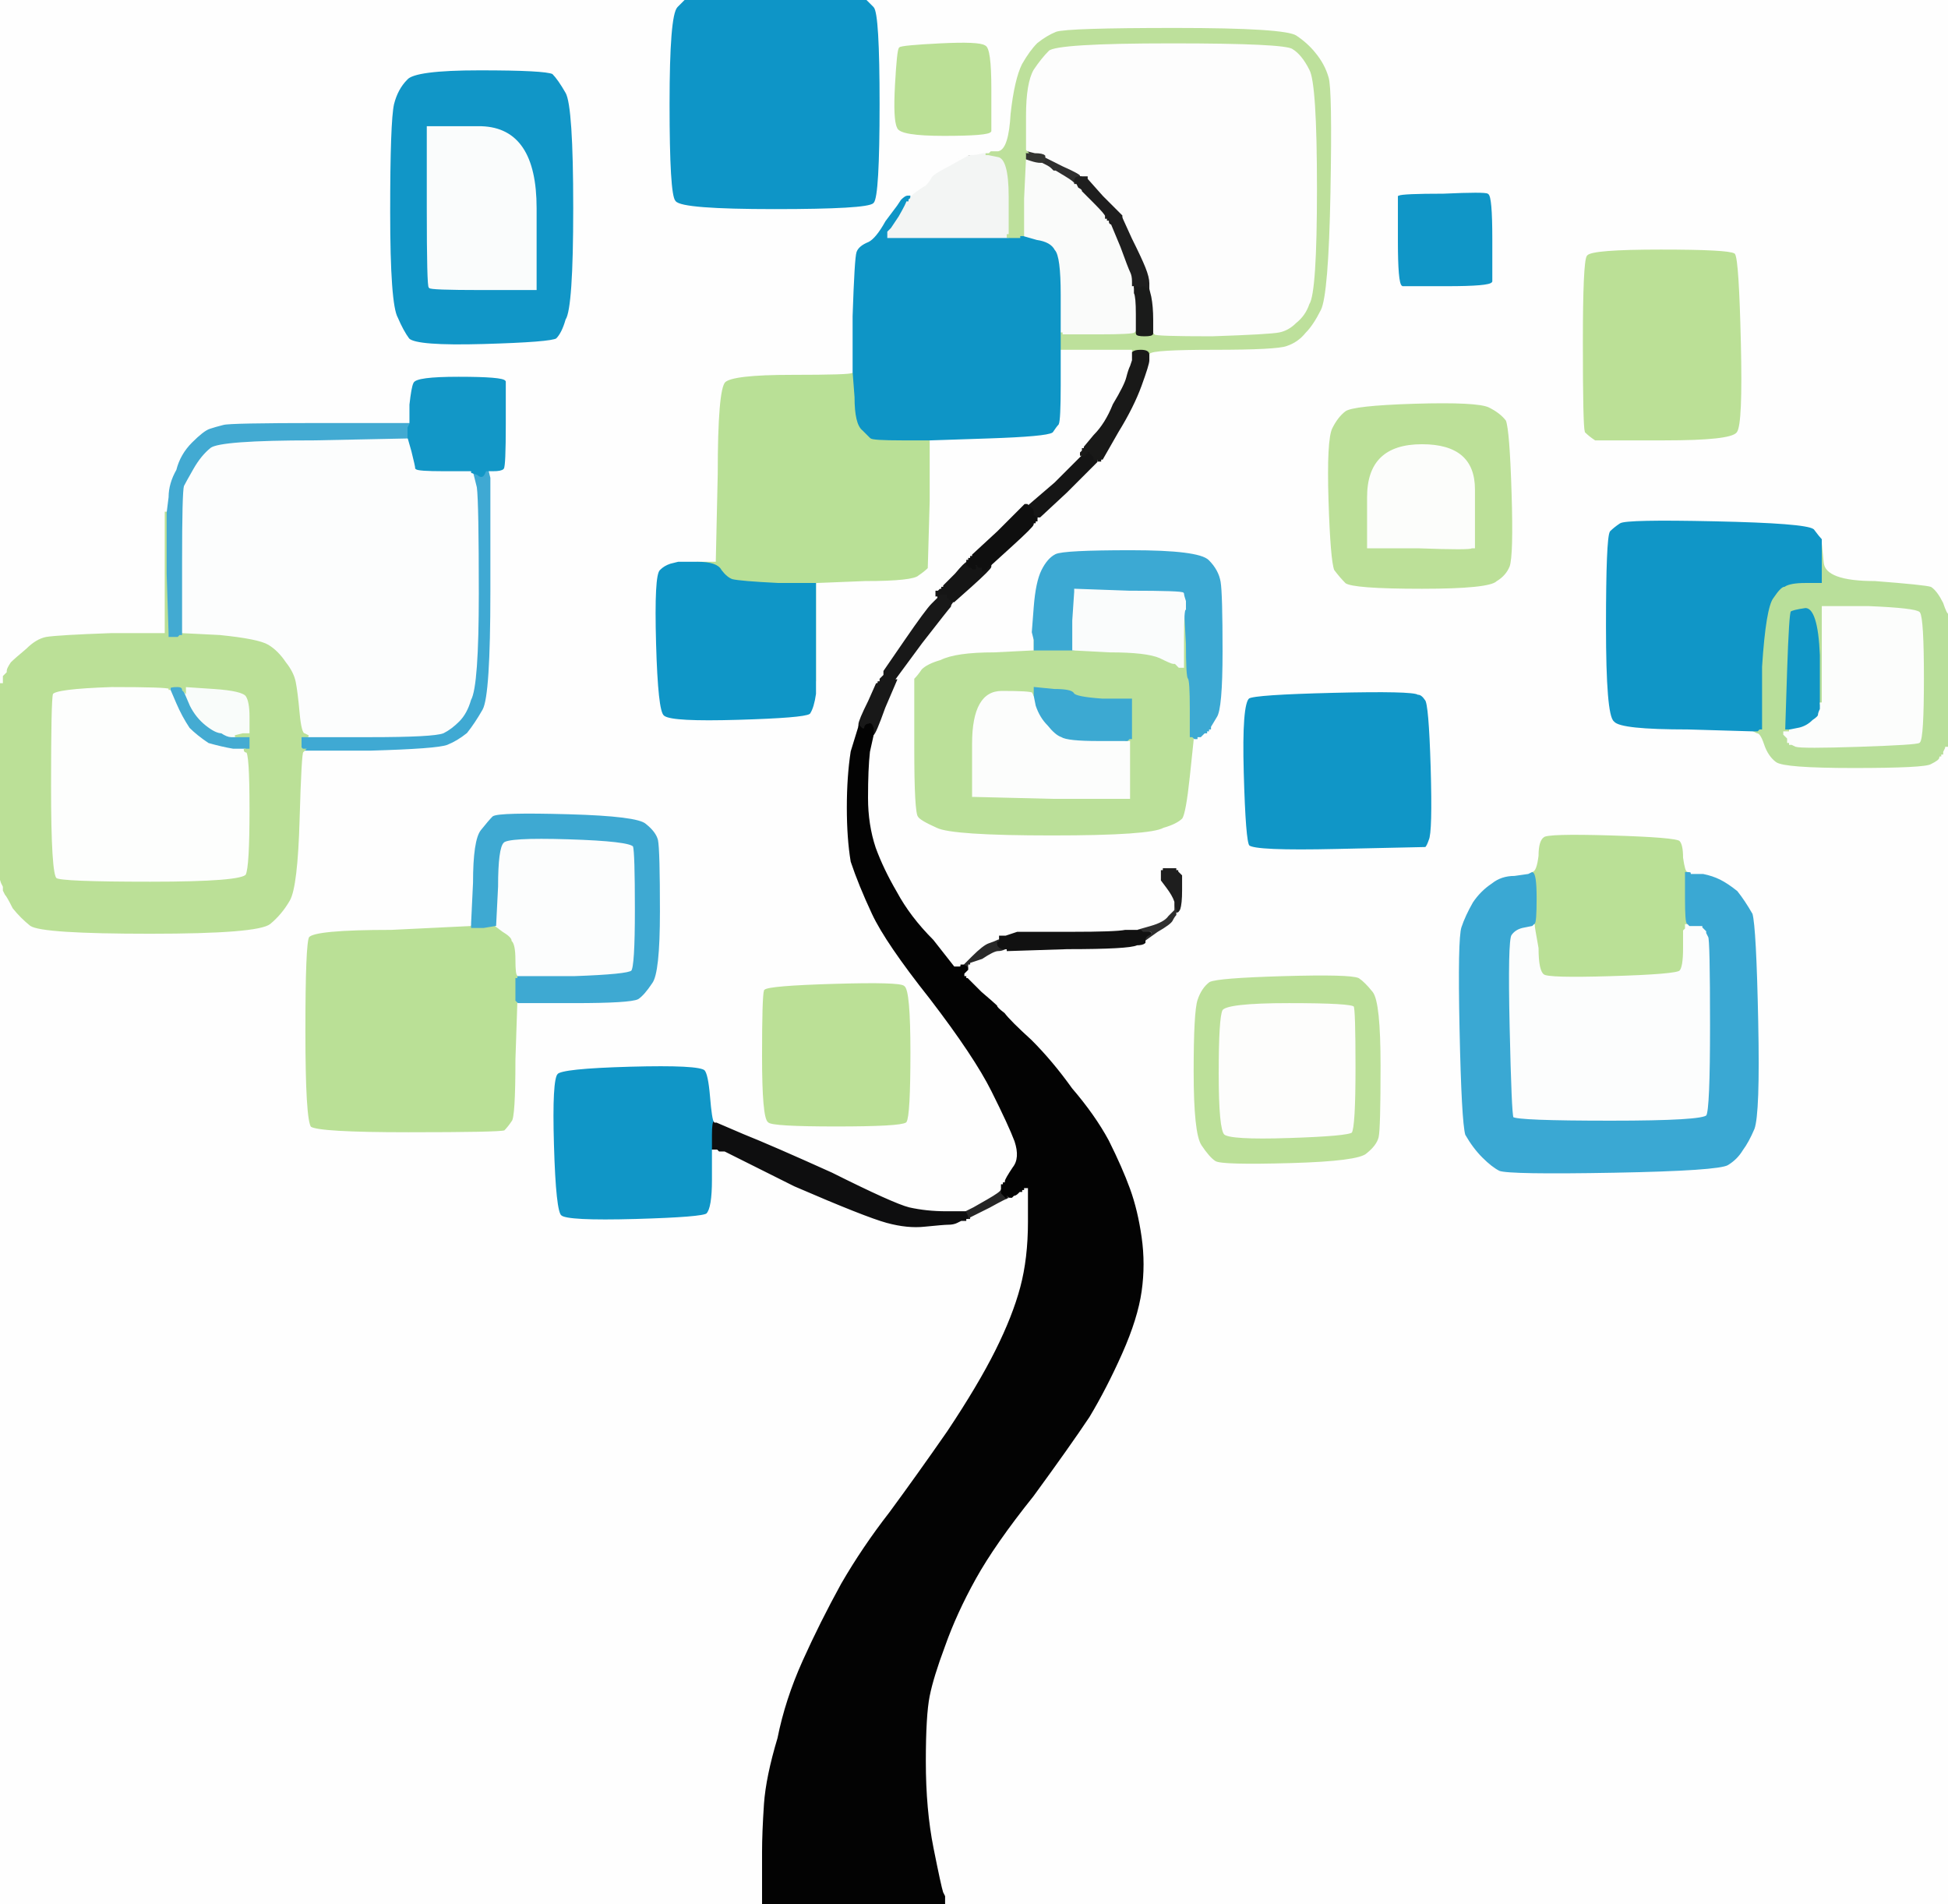 <!-- Created with clker.com Auto tracing tool http://www.clker.com) --> 
<svg 
   xmlns='http://www.w3.org/2000/svg'
   width='1011'
   height='988'>
<rect width="100%" height="100%" fill="#808080" stroke="none"/>
<path style='opacity:1;fill:#FAFBFA;fill-rule:evenodd;stroke:#FAFBFA;stroke-width:1px;stroke-linecap:butt;stroke-linejoin:miter;stroke-opacity:1;' d='M 532 82 L 532 82 L 535 83 Q 538 84 540 84 L 541 84 L 543 85 Q 545 86 546 87 L 547 88 L 547 88 L 548 88 L 553 91 Q 558 94 558 95 L 559 95 L 560 97 Q 562 98 562 99 L 562 99 L 568 105 Q 574 111 574 112 L 574 113 L 575 113 L 575 114 L 575 114 L 576 114 L 576 115 Q 576 116 577 116 L 577 116 L 582 128 Q 586 139 587 141 Q 588 143 588 146 L 588 148 L 589 148 L 589 149 L 589 152 Q 590 154 590 163 L 590 172 L 590 172 Q 590 172 589 173 Q 588 174 570 174 L 551 174 L 551 173 L 550 173 L 550 173 L 550 173 L 550 153 Q 550 133 547 130 Q 545 126 538 125 L 531 123 L 531 103 Q 532 83 532 82 z 
'/>
<path style='opacity:1;fill:#1096C7;fill-rule:evenodd;stroke:#1096C7;stroke-width:1px;stroke-linecap:butt;stroke-linejoin:miter;stroke-opacity:1;' d='M 371 582 L 372 582 L 371 582 Q 370 582 370 589 L 370 596 L 371 596 L 371 597 L 371 597 L 370 597 L 370 612 Q 370 627 367 630 Q 365 632 330 633 Q 294 634 291 631 Q 288 629 287 594 Q 286 560 289 557 Q 291 554 327 553 Q 363 552 366 555 Q 368 557 369 569 Q 370 581 371 582 z 
'/>
<path style='opacity:1;fill:#1196C6;fill-rule:evenodd;stroke:#1196C6;stroke-width:1px;stroke-linecap:butt;stroke-linejoin:miter;stroke-opacity:1;' d='M 945 340 L 945 365 L 945 368 Q 944 370 944 371 Q 944 372 941 374 Q 938 377 934 378 L 929 379 L 928 379 L 926 379 L 927 348 Q 928 318 929 317 Q 930 316 937 315 Q 944 315 945 340 z 
'/>
<path style='opacity:1;fill:#2E2E2E;fill-rule:evenodd;stroke:#2E2E2E;stroke-width:1px;stroke-linecap:butt;stroke-linejoin:miter;stroke-opacity:1;' d='M 542 82 L 542 81 L 552 86 Q 563 92 563 92 L 563 92 L 563 92 Q 564 92 564 92 L 564 93 L 564 93 Q 564 94 561 93 Q 558 92 558 94 L 559 95 L 558 95 Q 558 94 553 91 L 548 88 L 547 88 L 547 88 L 546 87 Q 545 86 543 85 L 541 84 L 541 84 Q 542 84 542 82 z 
'/>
<path style='opacity:1;fill:#BAE096;fill-rule:evenodd;stroke:#BAE096;stroke-width:1px;stroke-linecap:butt;stroke-linejoin:miter;stroke-opacity:1;' d='M 244 480 L 245 479 L 245 480 L 245 481 L 251 481 L 257 480 L 257 480 L 257 480 L 261 483 Q 266 486 266 488 Q 268 490 268 498 Q 268 506 269 506 L 269 507 L 269 507 L 269 508 L 269 508 L 268 508 L 268 514 L 268 519 L 269 520 L 269 520 L 269 520 Q 269 520 268 550 Q 268 580 266 582 Q 264 585 262 587 Q 259 588 212 588 Q 165 588 161 585 Q 158 581 158 535 Q 158 489 160 486 Q 163 482 203 482 Q 243 480 244 480 z 
'/>
<path style='opacity:1;fill:#FCFDFD;fill-rule:evenodd;stroke:#FCFDFD;stroke-width:1px;stroke-linecap:butt;stroke-linejoin:miter;stroke-opacity:1;' d='M 298 507 L 269 507 L 269 506 Q 268 506 268 498 Q 268 490 266 488 Q 266 486 261 483 L 257 480 L 258 460 Q 258 440 261 437 Q 263 434 295 435 Q 327 436 329 439 Q 330 442 330 472 Q 330 502 328 504 Q 326 506 298 507 z 
'/>
<path style='opacity:1;fill:#F3F5F4;fill-rule:evenodd;stroke:#F3F5F4;stroke-width:1px;stroke-linecap:butt;stroke-linejoin:miter;stroke-opacity:1;' d='M 510 79 L 512 79 L 512 79 L 512 80 L 512 80 L 512 80 L 513 80 L 513 80 L 518 81 Q 524 82 524 102 L 524 122 L 523 122 L 523 122 L 523 123 L 524 123 L 524 124 L 524 124 L 492 124 L 460 124 L 460 122 L 460 120 L 461 119 L 462 118 L 466 112 Q 470 105 470 104 L 470 104 L 470 104 Q 470 104 471 104 L 471 103 L 471 103 Q 472 103 472 102 L 472 102 L 475 99 Q 478 96 480 94 Q 481 92 488 88 Q 494 84 500 82 Q 507 80 510 79 z 
'/>
<path style='opacity:1;fill:#B9E096;fill-rule:evenodd;stroke:#B9E096;stroke-width:1px;stroke-linecap:butt;stroke-linejoin:miter;stroke-opacity:1;' d='M 442 193 L 443 193 L 444 206 Q 444 220 448 223 Q 451 226 452 227 Q 453 228 468 228 L 483 228 L 483 260 Q 482 293 482 295 Q 480 297 477 299 Q 474 302 449 302 L 424 303 L 424 328 L 424 354 L 423 354 L 423 354 L 423 328 L 423 303 L 404 303 Q 384 302 380 301 Q 377 300 374 296 Q 372 292 362 292 L 352 292 L 352 292 L 352 292 L 362 291 L 371 291 L 372 246 Q 372 202 376 198 Q 380 194 411 194 Q 442 194 442 193 z 
'/>
<path style='opacity:1;fill:#BAE096;fill-rule:evenodd;stroke:#BAE096;stroke-width:1px;stroke-linecap:butt;stroke-linejoin:miter;stroke-opacity:1;' d='M 878 453 L 878 453 L 876 453 L 875 453 L 875 466 Q 875 479 876 479 Q 877 480 877 480 L 877 480 L 876 480 L 875 480 L 875 482 L 874 483 L 874 492 Q 874 502 872 504 Q 870 506 836 507 Q 803 508 801 506 Q 798 504 798 492 Q 796 481 796 480 L 795 480 L 795 480 Q 795 480 796 479 Q 797 479 797 466 Q 797 453 795 453 L 793 453 L 795 452 Q 797 452 798 444 Q 798 436 801 434 Q 803 432 836 433 Q 870 434 872 436 Q 874 438 874 445 Q 875 452 876 452 Q 878 452 878 453 z 
'/>
<path style='opacity:1;fill:#FDFDFD;fill-rule:evenodd;stroke:#FDFDFD;stroke-width:1px;stroke-linecap:butt;stroke-linejoin:miter;stroke-opacity:1;' d='M 598 173 L 598 173 L 598 166 Q 598 159 597 154 L 596 150 L 596 147 Q 596 144 594 139 Q 592 134 587 124 L 582 113 L 582 112 Q 582 112 581 111 Q 580 110 572 102 L 564 93 L 564 92 Q 564 92 563 92 L 563 92 L 562 92 L 562 92 L 562 92 Q 562 91 561 91 Q 561 90 552 86 L 542 81 L 542 81 Q 541 80 537 80 L 533 79 L 532 78 Q 532 77 532 60 Q 532 43 536 36 Q 540 30 544 26 Q 548 22 608 22 Q 667 22 671 25 Q 676 28 680 36 Q 684 43 684 98 Q 684 152 680 158 Q 678 164 673 168 Q 669 172 664 173 Q 659 174 629 175 Q 599 175 599 174 Q 598 173 598 173 z 
'/>
<path style='opacity:1;fill:#151515;fill-rule:evenodd;stroke:#151515;stroke-width:1px;stroke-linecap:butt;stroke-linejoin:miter;stroke-opacity:1;' d='M 564 234 L 564 233 L 565 234 Q 566 234 566 234 L 566 234 L 566 235 L 566 235 L 567 236 L 568 237 L 568 237 L 568 238 L 569 238 L 570 238 L 570 239 L 570 239 L 570 240 Q 570 240 569 241 Q 568 242 554 256 L 540 269 L 539 270 L 538 271 L 538 271 L 538 272 L 537 272 L 536 272 L 536 271 L 536 270 L 536 269 L 536 268 L 536 268 L 536 268 L 536 267 L 536 267 L 535 267 L 535 268 L 534 268 L 533 268 L 533 266 L 534 265 L 534 265 L 534 266 L 534 266 L 534 266 L 535 265 Q 536 264 534 263 L 533 262 L 547 250 Q 560 237 561 236 L 561 236 L 561 236 Q 562 236 562 236 L 562 235 L 562 235 Q 562 235 563 234 L 563 234 L 563 234 Q 564 234 564 234 z 
'/>
<path style='opacity:1;fill:#0E0E0F;fill-rule:evenodd;stroke:#0E0E0F;stroke-width:1px;stroke-linecap:butt;stroke-linejoin:miter;stroke-opacity:1;' d='M 371 582 L 372 582 L 386 588 Q 401 594 432 608 Q 464 624 472 626 Q 481 628 491 628 L 501 628 L 501 628 L 502 628 L 502 628 L 502 628 L 502 629 L 502 629 L 503 630 L 504 631 L 504 632 L 504 632 L 504 632 L 504 632 L 503 632 L 503 633 L 503 633 L 502 633 L 502 633 L 502 634 L 500 634 L 499 634 L 497 635 Q 495 636 492 636 Q 490 636 480 637 Q 471 638 460 635 Q 449 632 412 616 L 376 598 L 374 598 L 373 598 L 372 597 L 371 597 L 371 596 L 370 596 L 370 589 Q 370 582 371 582 z 
'/>
<path style='opacity:1;fill:#FCFDFC;fill-rule:evenodd;stroke:#FCFDFC;stroke-width:1px;stroke-linecap:butt;stroke-linejoin:miter;stroke-opacity:1;' d='M 536 359 L 537 361 L 538 366 Q 540 372 544 376 Q 548 381 551 382 Q 554 384 570 384 L 585 384 L 586 384 L 587 384 L 587 400 L 587 415 L 546 415 L 505 414 L 505 414 L 504 414 L 504 386 Q 504 358 520 358 Q 535 358 536 359 z 
'/>
<path style='opacity:1;fill:#1096C7;fill-rule:evenodd;stroke:#1096C7;stroke-width:1px;stroke-linecap:butt;stroke-linejoin:miter;stroke-opacity:1;' d='M 692 359 Q 733 358 736 360 Q 738 360 740 363 Q 742 365 743 398 Q 744 432 742 436 Q 741 439 740 440 Q 738 440 694 441 Q 651 442 648 439 Q 646 437 645 401 Q 644 365 648 362 Q 651 360 692 359 z 
'/>
<path style='opacity:1;fill:#FCFDFB;fill-rule:evenodd;stroke:#FCFDFB;stroke-width:1px;stroke-linecap:butt;stroke-linejoin:miter;stroke-opacity:1;' d='M 766 282 L 766 285 L 764 285 Q 763 286 736 285 L 709 285 L 709 258 Q 709 230 738 230 Q 766 230 766 254 Q 766 279 766 282 z 
'/>
<path style='opacity:1;fill:#BCE098;fill-rule:evenodd;stroke:#BCE098;stroke-width:1px;stroke-linecap:butt;stroke-linejoin:miter;stroke-opacity:1;' d='M 734 209 Q 767 208 773 211 Q 779 214 782 218 Q 784 223 785 256 Q 786 288 784 294 Q 782 299 777 302 Q 773 306 738 306 Q 702 306 698 303 Q 695 300 692 296 Q 690 291 689 260 Q 688 228 691 222 Q 694 216 698 213 Q 702 210 734 209 z 
M 766 282 L 766 285 L 764 285 Q 763 286 736 285 L 709 285 L 709 258 Q 709 230 738 230 Q 766 230 766 254 Q 766 279 766 282 z 
'/>
<path style='opacity:1;fill:#1E1E1E;fill-rule:evenodd;stroke:#1E1E1E;stroke-width:1px;stroke-linecap:butt;stroke-linejoin:miter;stroke-opacity:1;' d='M 604 450 L 604 450 L 606 450 L 609 450 L 610 450 L 611 450 L 611 451 L 612 451 L 612 451 L 612 452 L 612 452 L 612 452 L 613 453 L 614 454 L 614 454 L 614 454 L 614 455 L 614 455 L 614 462 Q 614 469 613 472 Q 612 474 611 474 L 611 474 L 611 474 Q 610 473 610 472 L 609 470 L 609 468 Q 608 465 605 461 L 602 457 L 602 455 L 602 453 L 602 452 L 602 451 L 603 451 L 603 450 L 603 450 L 604 450 L 604 450 z 
'/>
<path style='opacity:1;fill:#181818;fill-rule:evenodd;stroke:#181818;stroke-width:1px;stroke-linecap:butt;stroke-linejoin:miter;stroke-opacity:1;' d='M 491 308 L 492 308 L 492 309 L 492 310 L 493 310 L 493 310 L 493 311 L 494 311 L 494 311 L 494 312 L 494 312 L 495 312 L 495 313 Q 494 314 494 315 Q 493 316 479 334 L 465 353 L 465 353 Q 464 353 464 352 Q 464 351 462 351 L 461 350 L 461 351 L 460 351 L 460 351 L 460 352 L 459 352 L 458 352 L 458 353 L 458 354 L 457 354 L 457 354 L 456 355 L 455 355 L 455 354 L 456 353 L 456 353 L 456 352 L 456 352 L 456 352 L 457 351 L 458 350 L 458 349 L 458 348 L 469 332 Q 480 316 483 313 Q 486 310 486 310 L 486 309 L 486 309 Q 486 309 487 308 L 487 308 L 489 308 Q 491 308 491 308 z 
'/>
<path style='opacity:1;fill:#333431;fill-rule:evenodd;stroke:#333431;stroke-width:1px;stroke-linecap:butt;stroke-linejoin:miter;stroke-opacity:1;' d='M 532 79 L 533 79 L 537 80 Q 541 80 542 81 L 542 81 L 542 82 Q 542 84 541 84 L 541 84 L 540 84 Q 538 84 535 83 L 532 82 L 532 80 Q 531 79 532 79 z 
'/>
<path style='opacity:1;fill:#BBE099;fill-rule:evenodd;stroke:#BBE099;stroke-width:1px;stroke-linecap:butt;stroke-linejoin:miter;stroke-opacity:1;' d='M 615 316 L 615 316 L 616 334 Q 616 351 617 352 Q 618 353 618 368 L 618 382 L 619 382 L 619 382 L 620 383 L 620 383 L 620 384 Q 620 384 618 403 Q 616 422 614 425 Q 611 428 604 430 Q 597 434 546 434 Q 494 434 486 430 Q 477 426 476 424 Q 474 422 474 388 Q 474 354 474 352 Q 476 350 478 347 Q 481 344 488 342 Q 496 338 516 338 L 536 337 L 536 332 L 536 328 L 536 328 L 536 328 L 537 332 L 537 337 L 547 337 L 557 337 L 576 338 Q 595 338 602 341 Q 608 344 609 344 L 610 344 L 611 345 L 612 346 L 613 346 L 614 346 L 614 331 Q 614 316 615 316 z 
M 536 359 L 537 361 L 537 359 L 537 357 L 547 358 Q 556 358 557 360 Q 558 362 572 363 L 587 363 L 587 373 L 587 383 L 586 383 Q 585 384 585 384 L 585 384 L 586 384 L 587 384 L 587 400 L 587 415 L 546 415 L 505 414 L 505 414 L 504 414 L 504 386 Q 504 358 520 358 Q 535 358 536 359 z 
'/>
<path style='opacity:1;fill:#2E2E2E;fill-rule:evenodd;stroke:#2E2E2E;stroke-width:1px;stroke-linecap:butt;stroke-linejoin:miter;stroke-opacity:1;' d='M 609 472 L 609 470 L 610 472 Q 610 473 611 474 L 611 474 L 611 475 Q 610 476 609 478 Q 608 480 601 484 L 594 489 L 594 486 L 594 484 L 593 484 L 593 484 L 592 483 L 590 483 L 590 483 L 590 482 L 597 480 Q 604 478 606 475 Q 608 473 609 472 z 
M 596 484 Q 596 483 597 483 Q 598 483 598 484 Q 598 485 597 485 Q 596 485 596 484 z 
'/>
<path style='opacity:1;fill:#FCFDFD;fill-rule:evenodd;stroke:#FCFDFD;stroke-width:1px;stroke-linecap:butt;stroke-linejoin:miter;stroke-opacity:1;' d='M 790 481 L 795 480 L 796 480 Q 796 481 798 492 Q 798 504 801 506 Q 803 508 836 507 Q 870 506 872 504 Q 874 502 874 492 L 874 483 L 875 482 L 875 480 L 876 480 L 877 480 L 880 480 L 884 480 L 884 481 L 884 481 L 885 482 L 886 483 L 886 483 L 886 484 L 886 484 L 886 484 L 887 486 Q 888 487 888 532 Q 888 576 886 579 Q 884 582 836 582 Q 787 582 785 580 Q 784 578 783 533 Q 782 488 784 485 Q 786 482 790 481 z 
'/>
<path style='opacity:1;fill:#262626;fill-rule:evenodd;stroke:#262626;stroke-width:1px;stroke-linecap:butt;stroke-linejoin:miter;stroke-opacity:1;' d='M 520 616 L 520 616 L 520 618 L 520 619 L 521 620 L 522 621 L 522 620 Q 522 619 523 620 Q 524 620 525 620 L 525 621 L 524 621 L 524 621 L 524 621 Q 524 622 524 622 Q 524 622 513 628 L 503 633 L 503 631 L 502 629 L 502 629 L 502 628 L 502 628 L 502 628 L 501 628 L 501 628 L 501 628 L 501 628 L 503 627 L 505 626 L 512 622 Q 519 618 519 617 Q 520 616 520 616 z 
'/>
<path style='opacity:1;fill:#FDFDFC;fill-rule:evenodd;stroke:#FDFDFC;stroke-width:1px;stroke-linecap:butt;stroke-linejoin:miter;stroke-opacity:1;' d='M 669 520 Q 702 520 703 522 Q 704 523 704 554 Q 704 585 702 588 Q 700 590 669 591 Q 638 592 635 589 Q 632 586 632 557 Q 632 528 634 524 Q 636 520 669 520 z 
'/>
<path style='opacity:1;fill:#BDE09B;fill-rule:evenodd;stroke:#BDE09B;stroke-width:1px;stroke-linecap:butt;stroke-linejoin:miter;stroke-opacity:1;' d='M 596 185 L 596 185 L 596 184 Q 596 182 592 182 Q 589 182 588 183 L 588 184 L 588 184 L 588 184 L 587 183 L 587 182 L 570 182 L 553 182 L 552 182 L 551 182 L 551 182 L 550 182 L 550 182 L 550 182 L 550 178 L 550 173 L 550 173 L 550 173 L 551 173 L 551 174 L 570 174 Q 588 174 589 173 Q 590 172 590 172 L 590 172 L 590 173 Q 590 174 594 174 Q 598 174 598 173 L 598 173 L 598 173 Q 598 173 599 174 Q 599 175 629 175 Q 659 174 664 173 Q 669 172 673 168 Q 678 164 680 158 Q 684 152 684 98 Q 684 43 680 36 Q 676 28 671 25 Q 667 22 608 22 Q 548 22 544 26 Q 540 30 536 36 Q 532 43 532 60 Q 532 77 532 78 L 533 79 L 532 79 Q 531 79 532 80 L 532 82 L 532 82 Q 532 83 531 103 L 531 123 L 530 123 L 530 124 L 527 124 L 524 124 L 524 124 L 524 123 L 523 123 L 523 122 L 523 122 L 524 122 L 524 102 Q 524 82 518 81 L 513 80 L 513 80 L 512 80 L 512 80 L 512 80 L 512 79 L 512 79 L 513 79 L 514 78 L 518 78 Q 523 77 524 59 Q 526 41 530 33 Q 534 26 538 22 Q 543 18 548 16 Q 554 14 610 14 Q 667 14 673 18 Q 679 22 683 27 Q 688 33 690 40 Q 692 46 691 100 Q 690 153 686 161 Q 682 169 678 173 Q 674 178 668 180 Q 663 182 630 182 Q 598 182 597 184 Q 596 185 596 185 z 
'/>
<path style='opacity:1;fill:#3AA8D3;fill-rule:evenodd;stroke:#3AA8D3;stroke-width:1px;stroke-linecap:butt;stroke-linejoin:miter;stroke-opacity:1;' d='M 786 454 L 793 453 L 795 453 Q 797 453 797 466 Q 797 479 796 479 Q 795 480 795 480 L 795 480 L 790 481 Q 786 482 784 485 Q 782 488 783 533 Q 784 578 785 580 Q 787 582 836 582 Q 884 582 886 579 Q 888 576 888 532 Q 888 487 887 486 L 886 484 L 886 484 L 886 484 L 886 483 L 886 483 L 885 482 L 884 481 L 884 481 L 884 480 L 880 480 L 877 480 L 877 480 Q 877 480 876 479 Q 875 479 875 466 L 875 453 L 876 453 L 878 453 L 884 453 Q 889 454 893 456 Q 897 458 902 462 Q 906 467 910 474 Q 912 481 913 530 Q 914 578 911 586 Q 908 593 905 597 Q 902 602 897 605 Q 892 608 838 609 Q 783 610 778 608 Q 774 606 769 601 Q 764 596 760 589 Q 758 582 757 534 Q 756 487 758 481 Q 760 475 764 468 Q 768 462 774 458 Q 779 454 786 454 z 
'/>
<path style='opacity:1;fill:#292929;fill-rule:evenodd;stroke:#292929;stroke-width:1px;stroke-linecap:butt;stroke-linejoin:miter;stroke-opacity:1;' d='M 518 487 L 519 487 L 519 487 L 520 487 L 519 489 Q 519 490 521 491 Q 522 492 523 492 L 523 493 L 522 493 Q 520 494 518 494 Q 516 494 510 498 L 504 500 L 504 501 L 504 501 L 503 501 L 503 502 L 503 502 L 502 502 L 502 502 L 502 502 L 502 502 Q 502 502 500 502 L 498 502 L 498 501 Q 498 500 506 494 Q 514 488 515 488 Q 516 488 518 487 z 
'/>
<path style='opacity:1;fill:#1196C7;fill-rule:evenodd;stroke:#1196C7;stroke-width:1px;stroke-linecap:butt;stroke-linejoin:miter;stroke-opacity:1;' d='M 249 36 Q 283 36 287 38 Q 290 41 294 48 Q 298 55 298 108 Q 298 160 294 166 Q 292 173 289 176 Q 286 178 251 179 Q 216 180 212 176 Q 209 172 206 165 Q 202 158 202 110 Q 202 63 204 54 Q 206 46 211 41 Q 215 36 249 36 z 
M 222 108 L 222 66 L 250 66 Q 278 67 278 108 L 278 149 L 278 149 L 278 150 L 250 150 Q 223 150 223 149 Q 222 149 222 108 z 
'/>
<path style='opacity:1;fill:#FEFEFE;fill-rule:evenodd;stroke:#FEFEFE;stroke-width:1px;stroke-linecap:butt;stroke-linejoin:miter;stroke-opacity:1;' d='M 0 178 L 0 0 L 178 0 L 356 0 L 352 4 Q 348 8 348 54 Q 348 101 351 104 Q 354 108 402 108 Q 450 108 453 105 Q 456 102 456 54 Q 456 7 453 4 Q 449 0 449 0 L 449 0 L 730 0 L 1011 0 L 1011 160 L 1011 319 L 1011 319 Q 1010 319 1008 313 Q 1005 307 1002 305 Q 999 304 973 302 Q 947 302 946 292 L 945 282 L 945 280 Q 944 279 941 275 Q 937 272 890 271 Q 844 270 841 272 Q 838 274 836 276 Q 834 279 834 325 Q 834 371 838 374 Q 841 378 876 378 L 910 379 L 912 380 Q 914 380 916 386 Q 918 392 922 395 Q 926 398 962 398 Q 999 398 1002 396 Q 1006 394 1006 393 Q 1006 392 1007 392 L 1007 392 L 1007 391 L 1008 391 L 1008 391 L 1008 390 L 1008 390 L 1008 390 L 1009 388 L 1009 387 L 1010 387 L 1011 387 L 1011 688 L 1011 988 L 750 988 L 490 988 L 490 986 L 490 984 L 489 982 Q 488 979 484 959 Q 480 939 480 914 Q 480 890 482 880 Q 484 870 490 854 Q 496 837 506 819 Q 516 801 536 776 Q 555 750 565 735 Q 574 720 582 702 Q 590 684 592 670 Q 594 656 592 642 Q 590 628 586 617 Q 582 606 575 592 Q 568 579 556 565 Q 546 551 535 540 Q 524 530 521 526 Q 517 523 517 522 Q 516 521 509 515 L 502 508 L 502 508 L 502 508 L 501 508 L 501 508 L 501 507 L 500 507 L 500 506 L 500 505 L 501 504 L 502 503 L 502 503 L 502 502 L 502 502 L 502 502 L 502 502 L 502 502 L 503 502 L 503 502 L 503 501 L 504 501 L 504 501 L 504 500 L 510 498 Q 516 494 518 494 Q 520 494 522 493 L 523 493 L 554 492 Q 586 492 590 490 Q 593 490 594 489 L 594 489 L 601 484 Q 608 480 609 478 Q 610 476 611 475 L 611 474 L 611 474 Q 612 474 613 472 Q 614 469 614 462 L 614 455 L 614 455 L 614 454 L 614 454 L 614 454 L 613 453 L 612 452 L 612 452 L 612 452 L 612 451 L 612 451 L 611 451 L 611 450 L 610 450 L 609 450 L 606 450 L 604 450 L 604 450 L 604 450 L 603 450 L 603 450 L 603 451 L 602 451 L 602 452 L 602 453 L 602 455 L 602 457 L 605 461 Q 608 465 609 468 L 609 470 L 609 472 Q 608 473 606 475 Q 604 478 597 480 L 590 482 L 590 483 L 590 483 L 584 483 Q 579 484 556 484 Q 534 484 528 484 L 522 486 L 520 486 L 519 486 L 519 487 L 519 487 L 518 487 Q 516 488 513 489 Q 510 490 504 496 L 499 501 L 499 501 Q 498 501 498 502 L 498 502 L 498 502 Q 498 502 497 502 L 497 502 L 496 502 L 496 502 L 496 502 Q 496 502 495 502 Q 495 502 484 488 Q 472 476 465 463 Q 458 451 454 440 Q 450 428 450 414 Q 450 399 451 390 L 453 381 L 453 381 Q 454 381 459 367 L 465 353 L 479 334 Q 493 316 494 315 Q 494 314 495 313 L 495 312 L 503 304 Q 510 297 511 296 L 511 296 L 511 296 Q 512 296 512 296 L 512 295 L 512 295 Q 512 295 513 294 L 513 294 L 513 294 Q 514 294 514 294 L 514 293 L 525 283 Q 536 273 536 272 L 536 272 L 536 272 Q 536 272 537 272 L 537 271 L 537 271 Q 538 271 538 270 L 538 270 L 538 270 Q 539 270 539 269 L 540 269 L 554 256 Q 568 242 569 241 Q 570 240 570 240 L 570 239 L 570 239 L 570 239 L 571 239 L 571 238 L 571 238 L 572 238 L 572 238 L 572 238 L 580 224 Q 588 211 592 200 Q 596 189 596 187 L 596 185 L 596 185 Q 596 185 597 184 Q 598 182 630 182 Q 663 182 668 180 Q 674 178 678 173 Q 682 169 686 161 Q 690 153 691 100 Q 692 46 690 40 Q 688 33 683 27 Q 679 22 673 18 Q 667 14 610 14 Q 554 14 548 16 Q 543 18 538 22 Q 534 26 530 33 Q 526 41 524 59 Q 523 77 518 78 L 514 78 L 513 79 L 512 79 L 510 79 Q 507 80 503 80 Q 499 82 492 86 Q 484 90 483 92 Q 482 94 480 96 Q 478 97 474 100 L 470 104 L 470 104 Q 470 103 468 105 L 466 107 L 460 115 Q 455 124 451 126 Q 446 128 445 131 Q 444 134 443 164 L 443 193 L 442 193 Q 442 194 411 194 Q 380 194 376 198 Q 372 202 372 246 L 371 291 L 362 291 L 352 292 L 352 292 L 352 292 L 348 293 Q 345 294 343 296 Q 340 298 341 334 Q 342 369 345 371 Q 349 374 383 373 Q 417 372 420 370 Q 422 367 423 360 L 423 354 L 423 354 L 424 354 L 424 328 L 424 303 L 449 302 Q 474 302 477 299 Q 480 297 482 295 Q 482 293 483 260 L 483 228 L 513 227 Q 543 226 546 224 Q 548 221 549 220 Q 550 218 550 200 L 550 182 L 550 182 L 550 182 L 551 182 L 551 182 L 552 182 L 553 182 L 570 182 L 587 182 L 587 183 L 588 184 L 588 184 L 588 184 L 588 186 L 588 187 L 587 190 Q 586 192 583 200 Q 580 209 572 221 L 564 233 L 564 233 Q 563 234 563 234 L 563 234 L 562 234 Q 562 234 562 235 L 562 235 L 562 235 Q 561 236 561 236 L 561 236 L 561 236 Q 560 237 547 250 L 533 262 L 532 262 Q 532 262 518 276 L 505 288 L 505 289 L 504 289 L 504 289 L 504 290 L 504 290 L 504 290 L 503 290 L 503 290 L 503 291 L 502 291 L 502 291 L 502 292 L 502 292 L 502 292 L 502 292 Q 501 292 496 298 L 490 304 L 490 305 L 490 305 L 489 305 L 489 306 L 489 306 L 488 306 L 488 306 L 488 306 L 488 307 Q 488 307 487 308 L 487 308 L 486 308 Q 486 308 486 309 L 486 309 L 486 310 Q 486 310 483 313 Q 480 316 469 332 L 458 348 L 458 349 L 458 350 L 457 351 L 456 352 L 456 353 L 456 354 L 456 354 Q 455 354 455 355 L 455 355 L 451 364 Q 446 374 446 376 L 446 377 L 446 377 L 446 377 L 442 390 Q 440 403 440 419 Q 440 435 442 447 Q 446 459 453 474 Q 460 489 483 518 Q 506 548 515 566 Q 524 584 527 592 Q 530 601 526 606 Q 522 612 522 613 L 522 614 L 521 614 L 521 614 L 521 615 L 520 615 L 520 616 L 520 616 L 520 616 Q 520 616 519 617 Q 519 618 512 622 L 505 626 L 503 627 L 501 628 L 501 628 L 501 628 L 491 628 Q 481 628 472 626 Q 464 624 432 608 Q 401 594 386 588 L 372 582 L 371 582 Q 370 581 369 569 Q 368 557 366 555 Q 363 552 327 553 Q 291 554 289 557 Q 286 560 287 594 Q 288 629 291 631 Q 294 634 330 633 Q 365 632 367 630 Q 370 627 370 612 L 370 597 L 371 597 L 371 597 L 372 597 L 373 598 L 374 598 L 376 598 L 412 616 Q 449 632 460 635 Q 471 638 480 637 Q 490 636 492 636 Q 495 636 497 635 L 499 634 L 500 634 L 502 634 L 502 633 L 502 633 L 503 633 L 503 633 L 504 633 Q 504 632 504 632 L 504 632 L 514 627 Q 523 622 524 622 Q 524 622 524 621 L 524 621 L 524 621 L 525 621 L 526 620 Q 527 620 528 619 L 529 618 L 529 618 L 530 618 L 530 618 L 530 618 L 530 617 L 530 617 L 531 617 L 531 616 L 532 616 L 534 616 L 534 634 Q 534 653 530 668 Q 526 683 517 701 Q 508 719 492 743 Q 476 766 462 785 Q 448 803 437 822 Q 426 842 417 862 Q 408 882 404 902 Q 398 922 397 936 Q 396 951 396 961 Q 396 971 396 980 L 396 988 L 198 988 L 0 988 L 0 722 L 0 455 L 0 455 L 0 455 L 1 458 L 2 460 L 2 461 L 2 462 L 3 464 Q 4 465 7 471 Q 11 476 16 480 Q 22 484 78 484 Q 134 484 140 479 Q 146 474 150 467 Q 154 460 155 425 Q 156 390 157 390 L 158 389 L 192 389 Q 227 388 232 386 Q 237 384 242 380 Q 246 375 250 368 Q 254 361 254 307 Q 254 253 254 248 L 253 244 L 256 244 Q 260 244 261 243 Q 262 242 262 220 Q 262 199 262 198 Q 261 196 238 196 Q 216 196 215 199 Q 214 201 213 210 L 213 220 L 166 220 Q 119 220 116 221 Q 112 222 109 223 Q 106 224 100 230 Q 94 236 92 244 Q 88 251 88 258 L 87 266 L 87 266 L 86 266 L 86 298 L 86 329 L 58 329 Q 30 330 24 331 Q 19 332 14 337 Q 8 342 6 344 Q 4 347 4 348 L 4 349 L 3 350 L 2 351 L 2 353 L 2 355 L 1 355 L 0 355 L 0 178 z 
M 488 23 Q 508 22 511 24 Q 514 25 514 46 Q 514 67 514 68 Q 513 70 490 70 Q 467 70 466 66 Q 464 62 465 44 Q 466 26 467 25 Q 468 24 488 23 z 
M 249 36 Q 283 36 287 38 Q 290 41 294 48 Q 298 55 298 108 Q 298 160 294 166 Q 292 173 289 176 Q 286 178 251 179 Q 216 180 212 176 Q 209 172 206 165 Q 202 158 202 110 Q 202 63 204 54 Q 206 46 211 41 Q 215 36 249 36 z 
M 749 101 Q 771 100 772 101 Q 774 102 774 124 Q 774 145 774 146 Q 773 148 751 148 Q 729 148 728 148 Q 726 147 726 125 Q 726 103 726 102 Q 728 101 749 101 z 
M 862 130 Q 897 130 900 132 Q 902 135 903 178 Q 904 220 901 224 Q 898 228 864 228 Q 831 228 828 228 Q 825 226 823 224 Q 822 221 822 178 Q 822 136 824 133 Q 826 130 862 130 z 
M 734 209 Q 767 208 773 211 Q 779 214 782 218 Q 784 223 785 256 Q 786 288 784 294 Q 782 299 777 302 Q 773 306 738 306 Q 702 306 698 303 Q 695 300 692 296 Q 690 291 689 260 Q 688 228 691 222 Q 694 216 698 213 Q 702 210 734 209 z 
M 628 377 L 628 378 L 628 378 L 628 378 L 627 378 L 627 378 L 627 379 L 626 379 L 626 379 L 626 380 L 626 380 L 626 380 L 625 380 L 625 380 L 624 381 L 623 382 L 622 382 L 621 382 L 621 383 L 620 383 L 620 383 L 620 383 L 620 384 Q 620 384 618 403 Q 616 422 614 425 Q 611 428 604 430 Q 597 434 546 434 Q 494 434 486 430 Q 477 426 476 424 Q 474 422 474 388 Q 474 354 474 352 Q 476 350 478 347 Q 481 344 488 342 Q 496 338 516 338 L 536 337 L 536 332 L 536 328 L 537 315 Q 538 302 541 296 Q 544 290 548 288 Q 552 286 587 286 Q 622 286 627 291 Q 632 296 633 302 Q 634 308 634 338 Q 634 368 631 372 Q 628 377 628 377 z 
M 692 359 Q 733 358 736 360 Q 738 360 740 363 Q 742 365 743 398 Q 744 432 742 436 Q 741 439 740 440 Q 738 440 694 441 Q 651 442 648 439 Q 646 437 645 401 Q 644 365 648 362 Q 651 360 692 359 z 
M 298 520 L 269 520 L 269 520 Q 269 520 268 550 Q 268 580 266 582 Q 264 585 262 587 Q 259 588 212 588 Q 165 588 161 585 Q 158 581 158 535 Q 158 489 160 486 Q 163 482 203 482 Q 243 480 244 480 L 245 479 L 246 458 Q 246 436 250 431 Q 254 426 256 424 Q 259 422 295 423 Q 331 424 335 428 Q 340 432 341 436 Q 342 441 342 473 Q 342 505 338 510 Q 334 516 331 518 Q 327 520 298 520 z 
M 878 453 L 878 453 L 884 453 Q 889 454 893 456 Q 897 458 902 462 Q 906 467 910 474 Q 912 481 913 530 Q 914 578 911 586 Q 908 593 905 597 Q 902 602 897 605 Q 892 608 838 609 Q 783 610 778 608 Q 774 606 769 601 Q 764 596 760 589 Q 758 582 757 534 Q 756 487 758 481 Q 760 475 764 468 Q 768 462 774 458 Q 779 454 786 454 L 793 453 L 795 452 Q 797 452 798 444 Q 798 436 801 434 Q 803 432 836 433 Q 870 434 872 436 Q 874 438 874 445 Q 875 452 876 452 Q 878 452 878 453 z 
M 666 507 Q 701 506 705 508 Q 708 510 712 515 Q 716 520 716 553 Q 716 586 715 590 Q 714 594 709 598 Q 705 602 670 603 Q 634 604 631 602 Q 628 600 624 594 Q 620 588 620 556 Q 620 525 622 519 Q 624 513 628 510 Q 632 508 666 507 z 
M 433 511 Q 467 510 469 512 Q 472 514 472 546 Q 472 579 470 582 Q 467 584 434 584 Q 401 584 399 582 Q 396 580 396 548 Q 396 517 397 514 Q 399 512 433 511 z 
'/>
<path style='opacity:1;fill:#3FA9D3;fill-rule:evenodd;stroke:#3FA9D3;stroke-width:1px;stroke-linecap:butt;stroke-linejoin:miter;stroke-opacity:1;' d='M 246 248 L 244 244 L 245 244 Q 246 244 247 246 Q 248 248 249 247 Q 250 247 251 246 Q 252 244 252 244 L 253 244 L 254 248 Q 254 253 254 307 Q 254 361 250 368 Q 246 375 242 380 Q 237 384 232 386 Q 227 388 192 389 L 158 389 L 157 389 L 156 388 L 156 388 L 156 388 L 156 386 L 156 383 L 156 383 L 156 382 L 158 382 L 160 382 L 192 382 Q 225 382 230 380 Q 234 378 238 374 Q 242 370 244 363 Q 248 356 248 304 Q 248 253 246 248 z 
'/>
<path style='opacity:1;fill:#0E95C7;fill-rule:evenodd;stroke:#0E95C7;stroke-width:1px;stroke-linecap:butt;stroke-linejoin:miter;stroke-opacity:1;' d='M 352 4 L 356 0 L 402 0 L 449 0 L 449 0 Q 449 0 453 4 Q 456 7 456 54 Q 456 102 453 105 Q 450 108 402 108 Q 354 108 351 104 Q 348 101 348 54 Q 348 8 352 4 z 
'/>
<path style='opacity:1;fill:#111111;fill-rule:evenodd;stroke:#111111;stroke-width:1px;stroke-linecap:butt;stroke-linejoin:miter;stroke-opacity:1;' d='M 584 483 L 590 483 L 592 483 L 593 484 L 596 484 Q 598 484 596 485 Q 594 486 594 488 L 594 489 L 594 489 Q 593 490 590 490 Q 586 492 554 492 L 523 493 L 523 492 Q 522 492 520 492 Q 518 491 518 490 L 518 489 L 519 489 L 519 488 L 519 488 L 520 488 L 520 488 L 520 487 L 519 487 L 519 487 L 519 487 L 519 486 L 520 486 L 522 486 L 528 484 Q 534 484 556 484 Q 579 484 584 483 z 
'/>
<path style='opacity:1;fill:#1E1E1E;fill-rule:evenodd;stroke:#1E1E1E;stroke-width:1px;stroke-linecap:butt;stroke-linejoin:miter;stroke-opacity:1;' d='M 560 92 L 562 92 L 562 92 L 563 92 L 563 92 Q 564 92 564 92 L 564 93 L 572 102 Q 580 110 581 111 Q 582 112 582 112 L 582 113 L 582 113 Q 582 114 580 114 Q 579 114 578 115 L 577 116 L 577 116 Q 576 116 576 115 L 576 114 L 575 114 L 575 114 L 575 113 L 574 113 L 574 112 Q 574 111 568 105 L 562 99 L 562 99 Q 562 98 560 97 L 559 95 L 558 94 Q 558 92 560 92 z 
'/>
<path style='opacity:1;fill:#BBE096;fill-rule:evenodd;stroke:#BBE096;stroke-width:1px;stroke-linecap:butt;stroke-linejoin:miter;stroke-opacity:1;' d='M 862 130 Q 897 130 900 132 Q 902 135 903 178 Q 904 220 901 224 Q 898 228 864 228 Q 831 228 828 228 Q 825 226 823 224 Q 822 221 822 178 Q 822 136 824 133 Q 826 130 862 130 z 
'/>
<path style='opacity:1;fill:#3EA9D2;fill-rule:evenodd;stroke:#3EA9D2;stroke-width:1px;stroke-linecap:butt;stroke-linejoin:miter;stroke-opacity:1;' d='M 298 520 L 269 520 L 269 520 L 268 519 L 268 514 L 268 508 L 269 508 L 269 508 L 269 507 L 269 507 L 298 507 Q 326 506 328 504 Q 330 502 330 472 Q 330 442 329 439 Q 327 436 295 435 Q 263 434 261 437 Q 258 440 258 460 L 257 480 L 257 480 L 257 480 L 251 481 L 245 481 L 245 480 L 245 479 L 246 458 Q 246 436 250 431 Q 254 426 256 424 Q 259 422 295 423 Q 331 424 335 428 Q 340 432 341 436 Q 342 441 342 473 Q 342 505 338 510 Q 334 516 331 518 Q 327 520 298 520 z 
'/>
<path style='opacity:1;fill:#BCE099;fill-rule:evenodd;stroke:#BCE099;stroke-width:1px;stroke-linecap:butt;stroke-linejoin:miter;stroke-opacity:1;' d='M 666 507 Q 701 506 705 508 Q 708 510 712 515 Q 716 520 716 553 Q 716 586 715 590 Q 714 594 709 598 Q 705 602 670 603 Q 634 604 631 602 Q 628 600 624 594 Q 620 588 620 556 Q 620 525 622 519 Q 624 513 628 510 Q 632 508 666 507 z 
M 669 520 Q 702 520 703 522 Q 704 523 704 554 Q 704 585 702 588 Q 700 590 669 591 Q 638 592 635 589 Q 632 586 632 557 Q 632 528 634 524 Q 636 520 669 520 z 
'/>
<path style='opacity:1;fill:#B9DF9A;fill-rule:evenodd;stroke:#B9DF9A;stroke-width:1px;stroke-linecap:butt;stroke-linejoin:miter;stroke-opacity:1;' d='M 945 292 L 945 282 L 946 292 Q 947 302 973 302 Q 999 304 1002 305 Q 1005 307 1008 313 Q 1010 319 1011 319 L 1011 319 L 1011 353 L 1011 387 L 1010 387 L 1009 387 L 1009 388 L 1008 390 L 1008 390 L 1008 390 L 1008 391 L 1008 391 L 1007 391 L 1007 392 L 1007 392 Q 1006 392 1006 393 Q 1006 394 1002 396 Q 999 398 962 398 Q 926 398 922 395 Q 918 392 916 386 Q 914 380 912 380 L 910 379 L 912 379 L 913 378 L 913 378 L 914 378 L 914 346 Q 916 315 920 310 Q 924 304 926 304 Q 929 302 937 302 L 945 302 L 945 292 z 
M 945 340 L 945 365 L 945 365 L 946 365 L 946 340 L 946 315 L 970 315 Q 994 316 996 318 Q 998 321 998 352 Q 998 383 996 385 Q 995 386 965 387 Q 935 388 932 387 L 930 386 L 930 386 L 930 386 L 929 386 L 929 386 L 929 385 L 928 385 L 928 384 L 928 383 L 927 382 L 926 381 L 926 381 L 926 380 L 928 380 L 929 380 L 929 379 L 929 379 L 928 379 L 926 379 L 927 348 Q 928 318 929 317 Q 930 316 937 315 Q 944 315 945 340 z 
'/>
<path style='opacity:1;fill:#BBE096;fill-rule:evenodd;stroke:#BBE096;stroke-width:1px;stroke-linecap:butt;stroke-linejoin:miter;stroke-opacity:1;' d='M 433 511 Q 467 510 469 512 Q 472 514 472 546 Q 472 579 470 582 Q 467 584 434 584 Q 401 584 399 582 Q 396 580 396 548 Q 396 517 397 514 Q 399 512 433 511 z 
'/>
<path style='opacity:1;fill:#1096C7;fill-rule:evenodd;stroke:#1096C7;stroke-width:1px;stroke-linecap:butt;stroke-linejoin:miter;stroke-opacity:1;' d='M 749 101 Q 771 100 772 101 Q 774 102 774 124 Q 774 145 774 146 Q 773 148 751 148 Q 729 148 728 148 Q 726 147 726 125 Q 726 103 726 102 Q 728 101 749 101 z 
'/>
<path style='opacity:1;fill:#1096C7;fill-rule:evenodd;stroke:#1096C7;stroke-width:1px;stroke-linecap:butt;stroke-linejoin:miter;stroke-opacity:1;' d='M 945 280 L 945 282 L 945 292 L 945 302 L 937 302 Q 929 302 926 304 Q 924 304 920 310 Q 916 315 914 346 L 914 378 L 913 378 L 913 378 L 912 379 L 910 379 L 876 378 Q 841 378 838 374 Q 834 371 834 325 Q 834 279 836 276 Q 838 274 841 272 Q 844 270 890 271 Q 937 272 941 275 Q 944 279 945 280 z 
'/>
<path style='opacity:1;fill:#FCFDFD;fill-rule:evenodd;stroke:#FCFDFD;stroke-width:1px;stroke-linecap:butt;stroke-linejoin:miter;stroke-opacity:1;' d='M 163 228 L 212 227 L 214 234 Q 216 242 216 243 Q 217 244 230 244 L 244 244 L 244 244 Q 244 244 244 245 L 245 245 L 247 253 Q 248 261 248 308 Q 248 356 244 363 Q 242 370 238 374 Q 234 378 230 380 Q 225 382 192 382 L 160 382 L 160 382 Q 160 382 158 381 Q 156 381 155 370 Q 154 359 153 354 Q 152 349 148 344 Q 144 338 139 335 Q 134 332 114 330 L 94 329 L 94 292 Q 94 255 95 252 Q 96 250 100 243 Q 104 236 109 232 Q 114 228 163 228 z 
'/>
<path style='opacity:1;fill:#181818;fill-rule:evenodd;stroke:#181818;stroke-width:1px;stroke-linecap:butt;stroke-linejoin:miter;stroke-opacity:1;' d='M 461 351 L 461 350 L 462 351 Q 464 351 464 352 Q 464 353 465 353 L 465 353 L 459 367 Q 454 381 453 381 L 453 381 L 453 378 Q 452 375 452 376 Q 451 378 450 378 Q 449 378 448 378 L 446 377 L 446 376 Q 446 374 451 364 L 455 355 L 455 355 Q 456 355 456 354 L 456 354 L 457 354 Q 458 354 458 353 L 458 352 L 459 352 L 460 352 L 460 351 L 460 351 L 461 351 z 
'/>
<path style='opacity:1;fill:#151515;fill-rule:evenodd;stroke:#151515;stroke-width:1px;stroke-linecap:butt;stroke-linejoin:miter;stroke-opacity:1;' d='M 502 292 L 502 292 L 502 292 L 502 292 L 504 293 Q 506 294 507 294 L 508 294 L 510 294 Q 511 294 512 294 Q 512 294 513 293 L 514 293 L 514 294 Q 514 295 504 304 L 495 312 L 494 312 L 494 312 L 494 311 L 494 311 L 493 311 L 493 310 L 493 310 L 492 310 L 492 309 L 492 308 L 491 308 L 491 308 L 490 308 L 489 308 L 489 308 L 488 308 L 488 308 L 488 308 L 487 309 L 486 309 L 486 308 L 486 307 L 487 307 L 488 306 L 488 306 L 488 306 L 489 306 L 489 306 L 489 305 L 490 305 L 490 305 L 490 304 L 496 298 Q 501 292 502 292 z 
'/>
<path style='opacity:1;fill:#1E1E1E;fill-rule:evenodd;stroke:#1E1E1E;stroke-width:1px;stroke-linecap:butt;stroke-linejoin:miter;stroke-opacity:1;' d='M 582 113 L 582 113 L 587 124 Q 592 134 594 139 Q 596 144 596 147 L 596 150 L 596 150 L 595 150 L 594 149 Q 592 149 592 150 Q 592 151 591 150 Q 591 149 590 149 L 589 149 L 589 148 L 588 148 L 588 146 Q 588 143 587 141 Q 586 139 582 128 L 577 116 L 578 115 Q 579 114 580 114 Q 582 114 582 113 z 
'/>
<path style='opacity:1;fill:#0F0F0F;fill-rule:evenodd;stroke:#0F0F0F;stroke-width:1px;stroke-linecap:butt;stroke-linejoin:miter;stroke-opacity:1;' d='M 532 262 L 533 262 L 534 263 Q 536 264 536 266 L 536 267 L 536 267 L 536 268 L 536 268 L 536 268 L 537 268 Q 538 269 538 270 L 538 270 L 538 270 Q 537 270 537 271 L 537 271 L 536 271 Q 536 272 536 272 L 536 272 L 536 272 Q 536 273 525 283 L 514 293 L 514 293 Q 513 294 513 294 L 513 294 L 512 294 Q 512 294 512 295 L 512 295 L 512 295 L 511 296 L 511 296 L 511 296 L 511 296 L 510 296 L 510 295 L 510 294 L 509 294 L 508 294 L 507 293 L 506 293 L 506 294 L 506 295 L 505 295 L 504 294 L 504 294 L 504 294 L 503 294 L 503 294 L 503 293 L 502 293 L 502 293 L 502 292 L 502 292 L 502 292 L 502 292 L 502 292 L 502 291 L 502 291 L 503 291 L 503 290 L 503 290 L 504 290 L 504 290 L 504 290 L 504 289 L 504 289 L 505 289 L 505 288 L 518 276 Q 532 262 532 262 z 
M 533 268 Q 533 268 533 267 Q 534 267 534 268 Q 534 268 533 268 z 
'/>
<path style='opacity:1;fill:#BBE096;fill-rule:evenodd;stroke:#BBE096;stroke-width:1px;stroke-linecap:butt;stroke-linejoin:miter;stroke-opacity:1;' d='M 488 23 Q 508 22 511 24 Q 514 25 514 46 Q 514 67 514 68 Q 513 70 490 70 Q 467 70 466 66 Q 464 62 465 44 Q 466 26 467 25 Q 468 24 488 23 z 
'/>
<path style='opacity:1;fill:#44ABD2;fill-rule:evenodd;stroke:#44ABD2;stroke-width:1px;stroke-linecap:butt;stroke-linejoin:miter;stroke-opacity:1;' d='M 96 359 L 96 359 L 99 366 Q 102 372 107 376 Q 112 380 115 380 Q 118 382 120 382 L 122 382 L 126 382 L 130 382 L 130 386 L 130 389 L 128 389 L 127 389 L 121 389 Q 115 388 108 386 Q 102 382 98 378 Q 94 372 91 365 L 88 358 L 88 357 Q 88 356 92 356 Q 95 356 95 358 Q 96 359 96 359 z 
'/>
<path style='opacity:1;fill:#1A1B1A;fill-rule:evenodd;stroke:#1A1B1A;stroke-width:1px;stroke-linecap:butt;stroke-linejoin:miter;stroke-opacity:1;' d='M 589 152 L 589 149 L 590 149 Q 591 149 591 150 Q 592 151 592 150 Q 592 149 594 149 L 595 150 L 596 150 L 596 150 L 597 154 Q 598 159 598 166 L 598 173 L 598 173 Q 598 174 594 174 Q 590 174 590 173 L 590 172 L 590 163 Q 590 154 589 152 z 
'/>
<path style='opacity:1;fill:#FAFCFC;fill-rule:evenodd;stroke:#FAFCFC;stroke-width:1px;stroke-linecap:butt;stroke-linejoin:miter;stroke-opacity:1;' d='M 222 108 L 222 66 L 250 66 Q 278 67 278 108 L 278 149 L 278 149 L 278 150 L 250 150 Q 223 150 223 149 Q 222 149 222 108 z 
'/>
<path style='opacity:1;fill:#3CA9D3;fill-rule:evenodd;stroke:#3CA9D3;stroke-width:1px;stroke-linecap:butt;stroke-linejoin:miter;stroke-opacity:1;' d='M 628 377 L 628 378 L 628 378 L 628 378 L 627 378 L 627 378 L 627 379 L 626 379 L 626 379 L 626 380 L 626 380 L 626 380 L 625 380 L 625 380 L 624 381 L 623 382 L 622 382 L 621 382 L 621 383 L 620 383 L 620 383 L 620 383 L 620 383 L 619 382 L 619 382 L 618 382 L 618 368 Q 618 353 617 352 Q 616 351 616 334 L 615 316 L 615 312 Q 614 309 614 308 Q 614 307 586 307 L 558 306 L 558 307 L 558 307 L 557 322 L 557 337 L 547 337 L 537 337 L 537 332 L 536 328 L 536 328 L 536 328 L 537 315 Q 538 302 541 296 Q 544 290 548 288 Q 552 286 587 286 Q 622 286 627 291 Q 632 296 633 302 Q 634 308 634 338 Q 634 368 631 372 Q 628 377 628 377 z 
'/>
<path style='opacity:1;fill:#FCFDFC;fill-rule:evenodd;stroke:#FCFDFC;stroke-width:1px;stroke-linecap:butt;stroke-linejoin:miter;stroke-opacity:1;' d='M 932 387 L 930 386 L 930 386 L 930 386 L 929 386 L 929 386 L 929 385 L 928 385 L 928 384 L 928 383 L 927 382 L 926 381 L 926 381 L 926 380 L 928 380 L 929 380 L 929 379 L 929 379 L 934 378 Q 938 377 941 374 Q 944 372 944 371 Q 944 370 945 368 L 945 365 L 945 365 L 946 365 L 946 340 L 946 315 L 970 315 Q 994 316 996 318 Q 998 321 998 352 Q 998 383 996 385 Q 995 386 965 387 Q 935 388 932 387 z 
'/>
<path style='opacity:1;fill:#F9FCFA;fill-rule:evenodd;stroke:#F9FCFA;stroke-width:1px;stroke-linecap:butt;stroke-linejoin:miter;stroke-opacity:1;' d='M 96 358 L 96 356 L 111 357 Q 126 358 128 361 Q 130 364 130 372 L 130 381 L 126 381 L 122 382 L 122 382 L 122 382 L 120 382 Q 118 382 115 380 Q 112 380 107 376 Q 102 372 99 366 L 96 359 L 96 358 z 
'/>
<path style='opacity:1;fill:#FDFEFD;fill-rule:evenodd;stroke:#FDFEFD;stroke-width:1px;stroke-linecap:butt;stroke-linejoin:miter;stroke-opacity:1;' d='M 88 357 L 88 358 L 91 365 Q 94 372 98 378 Q 102 382 108 386 Q 115 388 121 389 L 127 389 L 127 389 Q 127 390 128 390 Q 130 390 130 420 Q 130 450 128 454 Q 126 458 78 458 Q 31 458 29 456 Q 26 454 26 408 Q 26 363 27 360 Q 28 357 58 356 Q 87 356 88 357 z 
'/>
<path style='opacity:1;fill:#FAFCFC;fill-rule:evenodd;stroke:#FAFCFC;stroke-width:1px;stroke-linecap:butt;stroke-linejoin:miter;stroke-opacity:1;' d='M 558 307 L 558 306 L 586 307 Q 614 307 614 308 Q 614 309 615 312 L 615 316 L 615 316 Q 614 316 614 331 L 614 346 L 613 346 L 612 346 L 611 345 L 610 344 L 609 344 Q 608 344 602 341 Q 595 338 576 338 L 557 337 L 557 322 L 558 307 L 558 307 z 
'/>
<path style='opacity:1;fill:#BBE097;fill-rule:evenodd;stroke:#BBE097;stroke-width:1px;stroke-linecap:butt;stroke-linejoin:miter;stroke-opacity:1;' d='M 86 298 L 86 266 L 87 266 L 87 266 L 87 298 L 88 329 L 88 329 L 88 330 L 88 330 L 89 330 L 89 329 L 90 329 L 90 329 L 90 330 L 91 330 L 92 330 L 93 329 L 94 329 L 114 330 Q 134 332 139 335 Q 144 338 148 344 Q 152 349 153 354 Q 154 359 155 370 Q 156 381 158 381 Q 160 382 160 382 L 160 382 L 158 382 L 156 382 L 156 383 L 156 383 L 156 386 L 156 388 L 156 388 L 156 388 L 157 389 L 158 389 L 157 390 Q 156 390 155 425 Q 154 460 150 467 Q 146 474 140 479 Q 134 484 78 484 Q 22 484 16 480 Q 11 476 7 471 Q 4 465 3 464 L 2 462 L 2 461 L 2 460 L 1 458 L 0 455 L 0 455 L 0 455 L 0 405 L 0 355 L 1 355 L 2 355 L 2 353 L 2 351 L 3 350 L 4 349 L 4 348 Q 4 347 6 344 Q 8 342 14 337 Q 19 332 24 331 Q 30 330 58 329 L 86 329 L 86 298 z 
M 88 357 L 88 358 L 88 357 Q 88 356 92 356 Q 95 356 95 358 Q 96 359 96 359 L 96 359 L 96 358 L 96 356 L 111 357 Q 126 358 128 361 Q 130 364 130 372 L 130 381 L 126 381 L 122 382 L 122 382 L 122 382 L 126 382 L 130 382 L 130 386 L 130 389 L 128 389 L 127 389 L 127 389 Q 127 390 128 390 Q 130 390 130 420 Q 130 450 128 454 Q 126 458 78 458 Q 31 458 29 456 Q 26 454 26 408 Q 26 363 27 360 Q 28 357 58 356 Q 87 356 88 357 z 
'/>
<path style='opacity:1;fill:#191918;fill-rule:evenodd;stroke:#191918;stroke-width:1px;stroke-linecap:butt;stroke-linejoin:miter;stroke-opacity:1;' d='M 596 184 L 596 185 L 596 187 Q 596 189 592 200 Q 588 211 580 224 L 572 238 L 572 238 L 572 238 L 571 238 L 571 238 L 571 239 L 570 239 L 570 239 L 570 239 L 570 239 L 570 238 L 569 238 L 568 238 L 568 237 L 568 237 L 567 236 L 566 235 L 566 235 L 566 234 L 565 234 L 564 234 L 564 235 L 564 235 L 563 235 L 563 236 L 562 236 L 561 236 L 561 235 L 562 234 L 562 234 L 562 234 L 562 233 L 562 233 L 563 233 L 563 232 L 568 226 Q 574 220 578 210 Q 584 200 585 196 Q 586 192 587 190 L 588 187 L 588 186 L 588 184 L 588 183 Q 589 182 592 182 Q 596 182 596 184 z 
'/>
<path style='opacity:1;fill:#0E95C6;fill-rule:evenodd;stroke:#0E95C6;stroke-width:1px;stroke-linecap:butt;stroke-linejoin:miter;stroke-opacity:1;' d='M 472 102 L 472 102 L 472 102 Q 472 103 471 103 L 471 103 L 471 104 Q 470 104 470 104 L 470 104 L 470 104 Q 470 105 466 112 L 462 118 L 461 119 L 460 120 L 460 122 L 460 124 L 492 124 L 524 124 L 527 124 L 530 124 L 530 123 L 531 123 L 538 125 Q 545 126 547 130 Q 550 133 550 153 L 550 173 L 550 178 L 550 182 L 550 200 Q 550 218 549 220 Q 548 221 546 224 Q 543 226 513 227 L 483 228 L 468 228 Q 453 228 452 227 Q 451 226 448 223 Q 444 220 444 206 L 443 193 L 443 164 Q 444 134 445 131 Q 446 128 451 126 Q 455 124 460 115 L 466 107 L 468 104 Q 470 102 471 102 Q 472 102 472 102 z 
'/>
<path style='opacity:1;fill:#42AAD2;fill-rule:evenodd;stroke:#42AAD2;stroke-width:1px;stroke-linecap:butt;stroke-linejoin:miter;stroke-opacity:1;' d='M 166 220 L 213 220 L 212 222 Q 212 223 212 224 Q 212 226 212 226 L 212 227 L 163 228 Q 114 228 109 232 Q 104 236 100 243 Q 96 250 95 252 Q 94 255 94 292 L 94 329 L 93 329 L 92 330 L 91 330 L 90 330 L 90 329 L 90 329 L 89 329 L 89 330 L 88 330 L 88 330 L 88 329 L 88 329 L 87 298 L 87 266 L 88 258 Q 88 251 92 244 Q 94 236 100 230 Q 106 224 109 223 Q 112 222 116 221 Q 119 220 166 220 z 
'/>
<path style='opacity:1;fill:#1297C7;fill-rule:evenodd;stroke:#1297C7;stroke-width:1px;stroke-linecap:butt;stroke-linejoin:miter;stroke-opacity:1;' d='M 256 244 L 253 244 L 252 244 Q 252 244 251 246 Q 250 248 248 246 L 245 245 L 245 244 Q 244 244 244 244 L 244 244 L 230 244 Q 217 244 216 243 Q 216 242 214 234 L 212 227 L 212 226 Q 212 226 212 224 Q 212 223 212 222 L 213 220 L 213 210 Q 214 201 215 199 Q 216 196 238 196 Q 261 196 262 198 Q 262 199 262 220 Q 262 242 261 243 Q 260 244 256 244 z 
'/>
<path style='opacity:1;fill:#3CA9D2;fill-rule:evenodd;stroke:#3CA9D2;stroke-width:1px;stroke-linecap:butt;stroke-linejoin:miter;stroke-opacity:1;' d='M 537 359 L 537 357 L 547 358 Q 556 358 557 360 Q 558 362 572 363 L 587 363 L 587 373 L 587 383 L 586 383 Q 585 384 585 384 L 585 384 L 570 384 Q 554 384 551 382 Q 548 381 544 376 Q 540 372 538 366 L 537 361 L 537 359 z 
'/>
<path style='opacity:1;fill:#030303;fill-rule:evenodd;stroke:#030303;stroke-width:1px;stroke-linecap:butt;stroke-linejoin:miter;stroke-opacity:1;' d='M 453 378 L 453 381 L 451 390 Q 450 399 450 414 Q 450 428 454 440 Q 458 451 465 463 Q 472 476 484 488 Q 495 502 495 502 Q 496 502 496 502 L 496 502 L 496 502 L 497 502 L 497 502 Q 498 502 498 502 L 498 502 L 498 502 Q 499 502 499 501 L 499 501 L 500 501 Q 502 502 502 502 L 502 502 L 502 502 L 502 502 L 502 503 L 502 503 L 501 504 L 500 505 L 500 506 L 500 507 L 501 507 L 501 508 L 501 508 L 502 508 L 502 508 L 502 508 L 509 515 Q 516 521 517 522 Q 517 523 521 526 Q 524 530 535 540 Q 546 551 556 565 Q 568 579 575 592 Q 582 606 586 617 Q 590 628 592 642 Q 594 656 592 670 Q 590 684 582 702 Q 574 720 565 735 Q 555 750 536 776 Q 516 801 506 819 Q 496 837 490 854 Q 484 870 482 880 Q 480 890 480 914 Q 480 939 484 959 Q 488 979 489 982 L 490 984 L 490 986 L 490 988 L 443 988 L 396 988 L 396 980 Q 396 971 396 961 Q 396 951 397 936 Q 398 922 404 902 Q 408 882 417 862 Q 426 842 437 822 Q 448 803 462 785 Q 476 766 492 743 Q 508 719 517 701 Q 526 683 530 668 Q 534 653 534 634 L 534 616 L 532 616 L 531 616 L 531 617 L 530 617 L 530 617 L 530 618 L 530 618 L 530 618 L 529 618 L 529 618 L 528 619 Q 527 620 526 620 L 525 621 L 524 621 L 524 621 L 524 621 L 523 620 L 523 620 L 522 620 L 522 620 L 522 620 L 522 621 L 522 621 L 521 620 L 520 619 L 520 618 L 520 616 L 520 616 L 520 615 L 521 615 L 521 614 L 521 614 L 522 614 L 522 613 Q 522 612 526 606 Q 530 601 527 592 Q 524 584 515 566 Q 506 548 483 518 Q 460 489 453 474 Q 446 459 442 447 Q 440 435 440 419 Q 440 403 442 390 L 446 377 L 446 377 L 446 377 L 447 378 Q 448 379 449 378 Q 449 376 451 376 Q 452 375 453 378 z 
'/>
<path style='opacity:1;fill:#0F96C7;fill-rule:evenodd;stroke:#0F96C7;stroke-width:1px;stroke-linecap:butt;stroke-linejoin:miter;stroke-opacity:1;' d='M 348 293 L 352 292 L 362 292 Q 372 292 374 296 Q 377 300 380 301 Q 384 302 404 303 L 423 303 L 423 328 L 423 354 L 423 360 Q 422 367 420 370 Q 417 372 383 373 Q 349 374 345 371 Q 342 369 341 334 Q 340 298 343 296 Q 345 294 348 293 z 
'/>
</svg>
